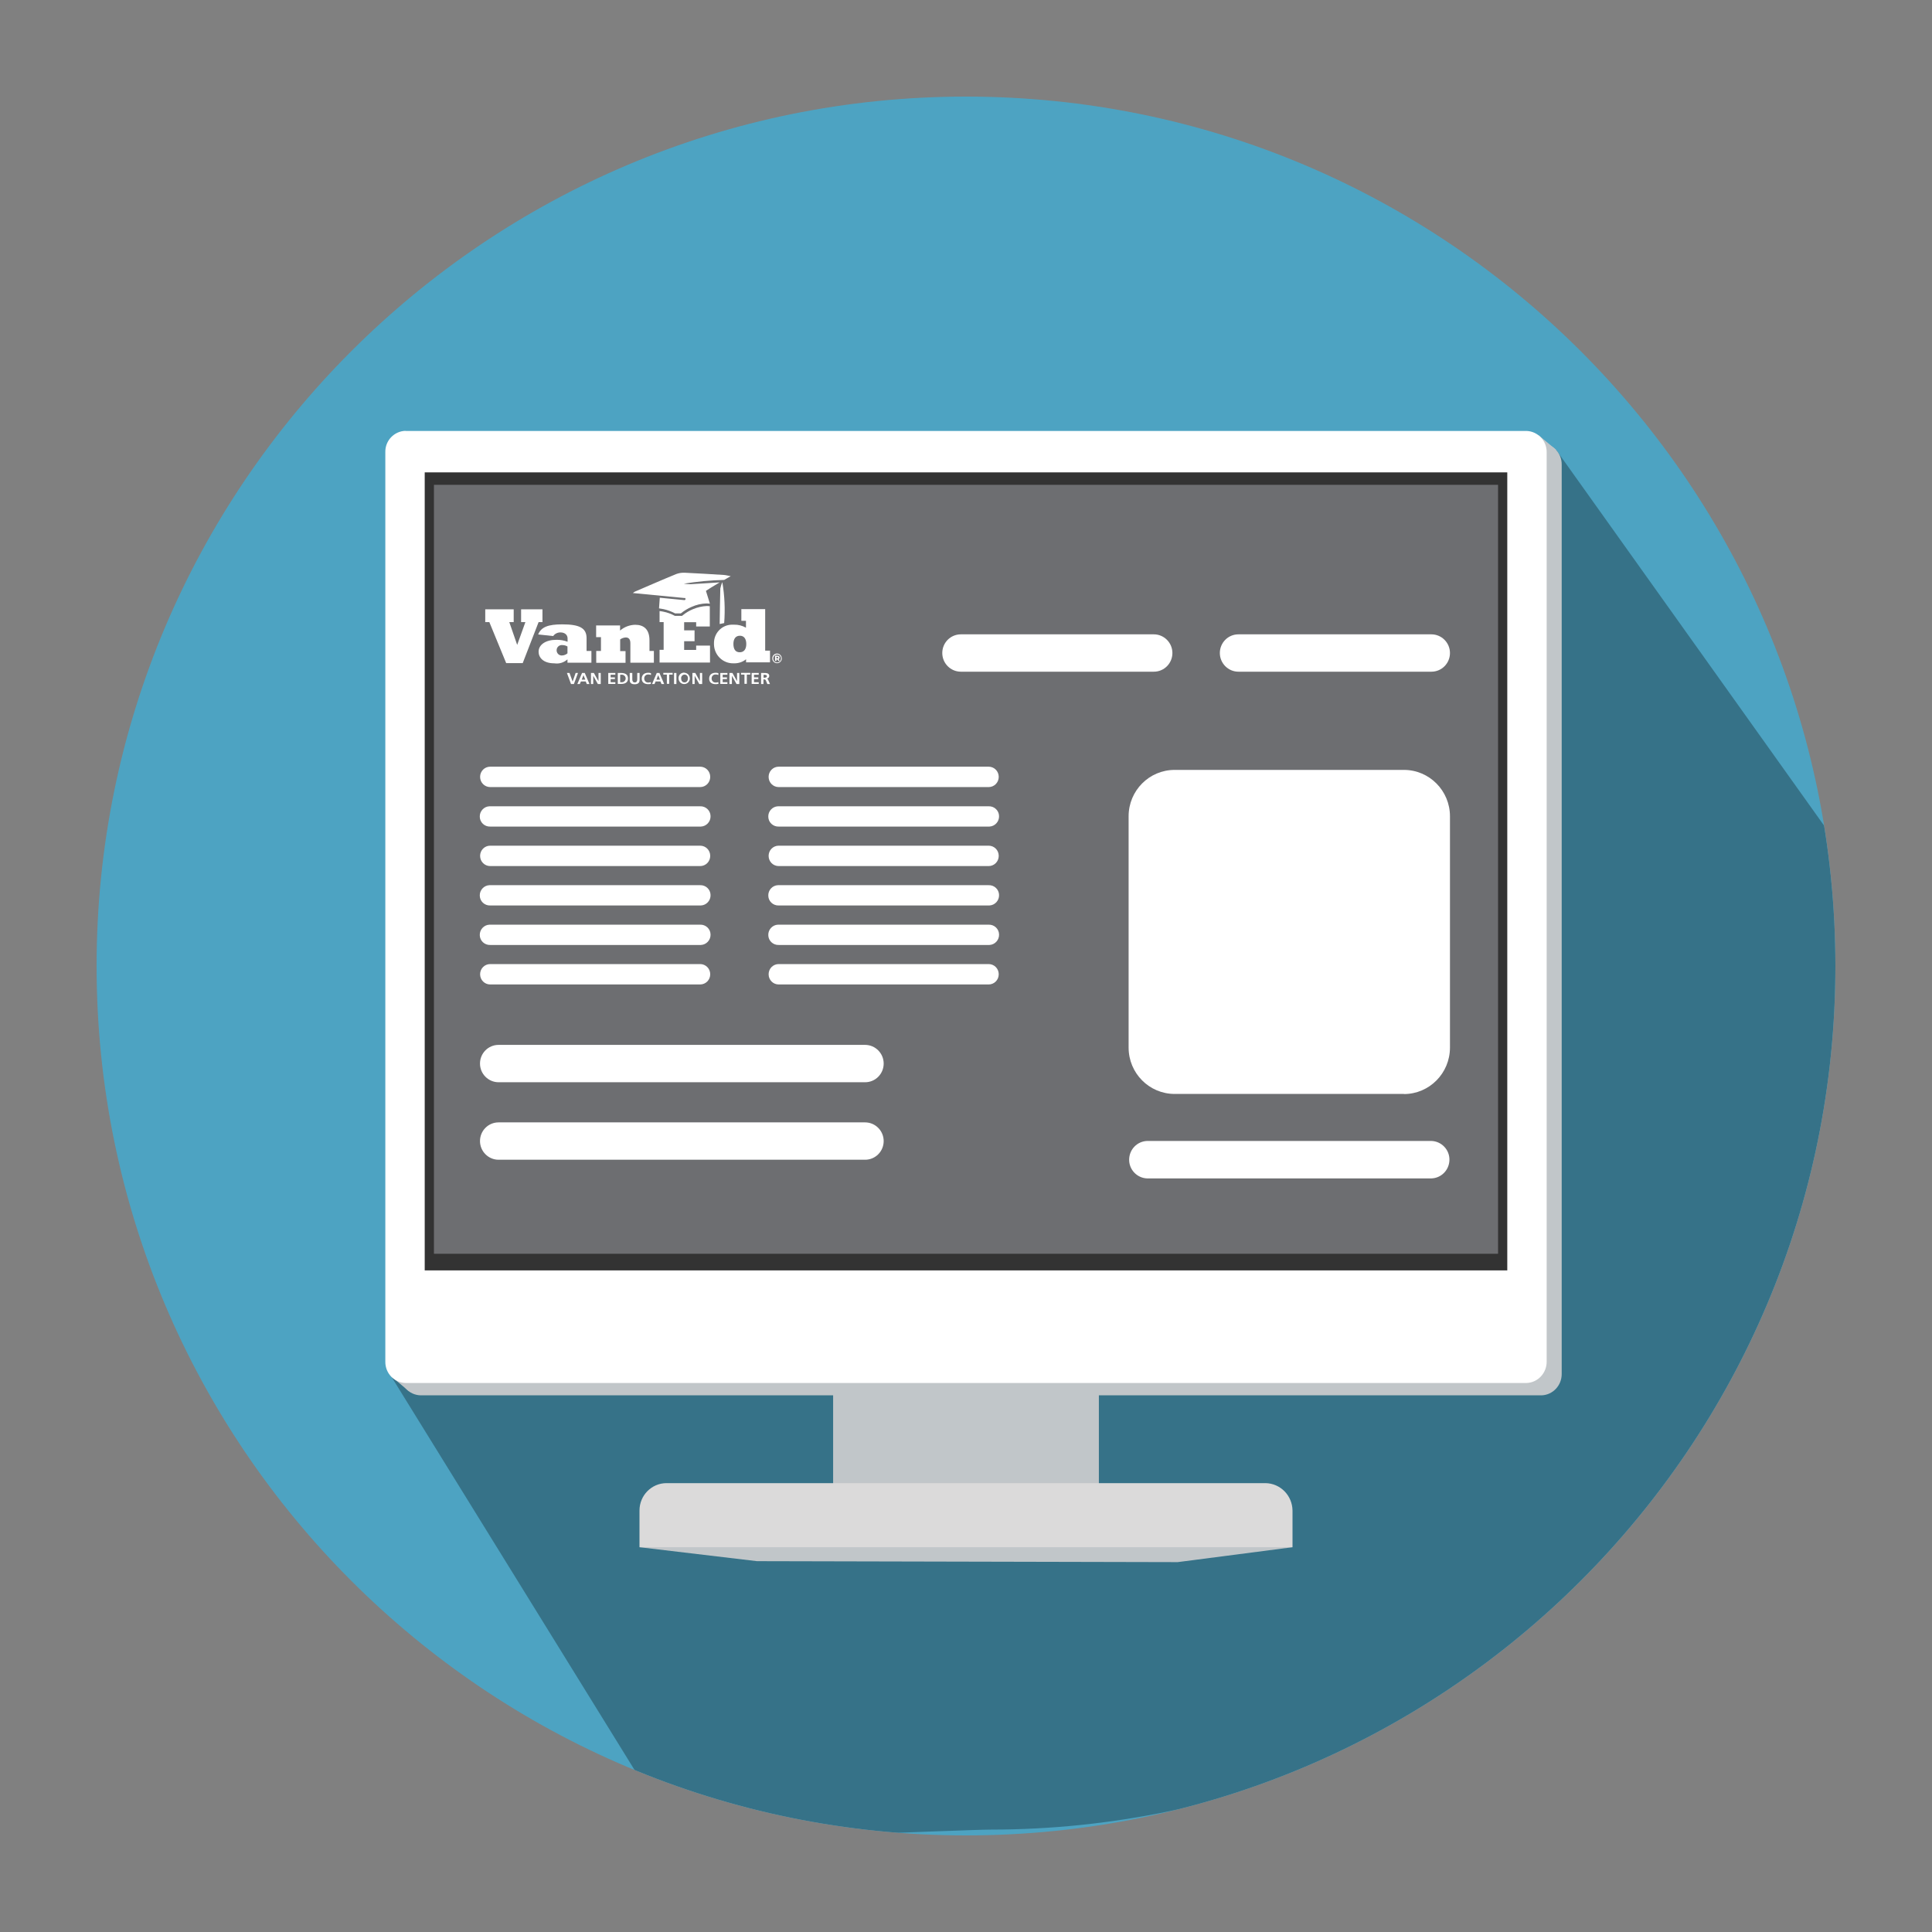 <?xml version="1.0" encoding="UTF-8"?>
<svg id="Layer_1" data-name="Layer 1" xmlns="http://www.w3.org/2000/svg" width="2.5in" height="2.5in" xmlns:xlink="http://www.w3.org/1999/xlink" viewBox="0 0 180 180">
  <rect x="0" y="0" width="180" height="180" fill="#808080" stroke="none"/>
  <defs>
    <style>
      .cls-1 {
        fill: none;
      }

      .cls-2, .cls-3 {
        fill: #fff;
      }

      .cls-2, .cls-4 {
        fill-rule: evenodd;
      }

      .cls-5 {
        fill: #010101;
      }

      .cls-6 {
        fill: url(#linear-gradient-2);
      }

      .cls-7 {
        fill: #6d6e71;
      }

      .cls-8 {
        fill: url(#linear-gradient);
      }

      .cls-9 {
        clip-path: url(#clippath-1);
      }

      .cls-10 {
        clip-path: url(#clippath-2);
      }

      .cls-11 {
        fill: #4da3c2;
      }

      .cls-12 {
        opacity: .3;
      }

      .cls-4 {
        fill: #c1c6c9;
      }

      .cls-13 {
        fill: #333;
      }

      .cls-14 {
        clip-path: url(#clippath);
      }
    </style>
    <clipPath id="clippath">
      <path id="Path_1172-2" data-name="Path 1172" class="cls-1" d="M171,90c0,44.74-36.26,81-81,81S9,134.74,9,90,45.26,9.01,90,9.01s81,36.26,81,81"/>
    </clipPath>
    <clipPath id="clippath-1">
      <rect class="cls-1" x="77.62" y="129.27" width="24.76" height="10.55"/>
    </clipPath>
    <linearGradient id="linear-gradient" x1="758.06" y1="130.42" x2="758.18" y2="130.42" gradientTransform="translate(-14489.95 1177.76) scale(18.93 -8)" gradientUnits="userSpaceOnUse">
      <stop offset="0" stop-color="#dddedf"/>
      <stop offset="1" stop-color="#c1c6c9"/>
    </linearGradient>
    <clipPath id="clippath-2">
      <path class="cls-1" d="M62.1,138.18c-1.39,0-2.52,1.14-2.52,2.55v3.43h60.84v-3.43c-.02-1.4-1.13-2.53-2.52-2.55h-55.81Z"/>
    </clipPath>
    <linearGradient id="linear-gradient-2" x1="780.21" y1="105.68" x2="780.26" y2="105.68" gradientTransform="translate(-36430.68 619.77) scale(46.52 -4.53)" gradientUnits="userSpaceOnUse">
      <stop offset="0" stop-color="#fff"/>
      <stop offset="1" stop-color="#dbdada"/>
    </linearGradient>
  </defs>
  <g id="PC_ICON" data-name="PC ICON">
    <path id="Path_1172" data-name="Path 1172" class="cls-11" d="M171,90c0,44.74-36.26,81-81,81S9,134.73,9,90,45.26,9,90,9s81,36.26,81,81"/>
    <g class="cls-14">
      <g id="Group_183" data-name="Group 183" class="cls-12">
        <path id="Path_1236" data-name="Path 1236" class="cls-5" d="M63.09,171.34c2.4.21,26.77-.88,29.23-.88,44.76-.03,81.03-36.33,81-81.09,0-1.8,2.58-2.48,2.46-4.27l-30.8-43.19-108.54,86.31,26.66,43.12Z"/>
      </g>
    </g>
    <path id="Path_1175" data-name="Path 1175" class="cls-4" d="M59.58,144.15l10.94,1.3,39.2.09,10.71-1.39-40.38-2.16-20.46,2.16Z"/>
    <path id="Path_1176" data-name="Path 1176" class="cls-4" d="M143.35,40.55l1.62,1.35-.37,1.24-2.22-.69.98-1.9Z"/>
    <path id="Path_1177" data-name="Path 1177" class="cls-4" d="M36.43,128.22l1.65,1.38.78-1.47-2.43-.16v.25Z"/>
    <path id="Path_1178" data-name="Path 1178" class="cls-4" d="M39.18,41.3h104.45c1.05.04,1.88.92,1.87,1.98v84.74c0,1.06-.82,1.94-1.87,1.98H39.18c-1.06-.03-1.89-.91-1.88-1.98V43.28c-.02-1.07.82-1.95,1.88-1.98"/>
    <g id="Group_151" data-name="Group 151">
      <g class="cls-9">
        <g id="Group_150" data-name="Group 150">
          <rect id="Rectangle_1649" data-name="Rectangle 1649" class="cls-8" x="77.62" y="129.27" width="24.76" height="10.55"/>
        </g>
      </g>
    </g>
    <path id="Path_1179" data-name="Path 1179" class="cls-2" d="M37.78,40.15h104.45c1.05.04,1.88.92,1.87,1.98v84.74c0,1.06-.82,1.94-1.87,1.98H37.78c-1.06-.03-1.89-.91-1.88-1.98V42.12c-.02-1.07.82-1.95,1.88-1.98"/>
    <rect id="Rectangle_1651" data-name="Rectangle 1651" class="cls-13" x="39.57" y="44.01" width="100.86" height="74.35"/>
    <rect id="Rectangle_1652" data-name="Rectangle 1652" class="cls-7" x="40.43" y="45.17" width="99.14" height="71.64"/>
    <g id="Group_155" data-name="Group 155">
      <g class="cls-10">
        <g id="Group_154" data-name="Group 154">
          <rect id="Rectangle_1654" data-name="Rectangle 1654" class="cls-6" x="59.58" y="138.18" width="60.84" height="5.97"/>
        </g>
      </g>
    </g>
    <path id="Path_1181" data-name="Path 1181" class="cls-2" d="M133.36,62.58h-17.98c-.95,0-1.73-.78-1.73-1.74s.77-1.74,1.73-1.74h17.98c.95,0,1.73.78,1.73,1.74s-.77,1.74-1.73,1.74"/>
    <path id="Path_1182" data-name="Path 1182" class="cls-2" d="M107.5,62.58h-17.98c-.95,0-1.73-.78-1.73-1.74s.77-1.74,1.73-1.74h17.98c.95,0,1.73.78,1.73,1.74s-.77,1.74-1.73,1.74"/>
    <path id="Path_1183" data-name="Path 1183" class="cls-2" d="M80.6,100.83h-34.15c-.95,0-1.73-.78-1.73-1.74s.77-1.74,1.73-1.74h34.15c.95,0,1.73.78,1.73,1.74s-.77,1.74-1.73,1.74"/>
    <path id="Path_1184" data-name="Path 1184" class="cls-2" d="M133.36,109.79h-26.48c-.95-.03-1.71-.83-1.68-1.79.03-.93.76-1.67,1.68-1.7h26.48c.95.03,1.71.83,1.68,1.79-.03.93-.76,1.67-1.68,1.7"/>
    <path id="Path_1185" data-name="Path 1185" class="cls-2" d="M80.6,108.05h-34.15c-.95,0-1.73-.78-1.73-1.74s.77-1.74,1.73-1.74h34.15c.95,0,1.73.78,1.73,1.74s-.77,1.74-1.73,1.74"/>
    <path id="Path_1186" data-name="Path 1186" class="cls-2" d="M65.22,91.72h-19.55c-.52,0-.94-.42-.94-.95s.42-.95.94-.95h19.56c.52,0,.94.42.94.95s-.42.95-.94.95"/>
    <path id="Path_1187" data-name="Path 1187" class="cls-2" d="M65.22,88.04h-19.55c-.52.02-.96-.39-.97-.91-.02-.52.39-.96.9-.98.02,0,.05,0,.07,0h19.56c.52-.02.96.39.97.91.02.52-.39.96-.9.98-.02,0-.05,0-.07,0"/>
    <path id="Path_1188" data-name="Path 1188" class="cls-2" d="M65.22,84.36h-19.55c-.52.02-.96-.39-.97-.91-.02-.52.39-.96.9-.98.02,0,.05,0,.07,0h19.56c.52-.02.96.39.97.91.02.52-.39.96-.9.98-.02,0-.05,0-.07,0"/>
    <path id="Path_1189" data-name="Path 1189" class="cls-2" d="M65.22,80.69h-19.55c-.52,0-.94-.42-.94-.95s.42-.95.94-.95h19.56c.52,0,.94.42.94.95s-.42.95-.94.95"/>
    <path id="Path_1190" data-name="Path 1190" class="cls-2" d="M65.22,77.01h-19.55c-.52.02-.96-.39-.97-.91-.02-.52.39-.96.9-.98.02,0,.05,0,.07,0h19.56c.52-.02.96.39.97.91.02.52-.39.96-.9.98-.02,0-.05,0-.07,0"/>
    <path id="Path_1191" data-name="Path 1191" class="cls-2" d="M65.22,73.33h-19.55c-.52,0-.94-.42-.94-.95s.42-.95.94-.95h19.56c.52,0,.94.42.94.95s-.42.95-.94.95"/>
    <path id="Path_1192" data-name="Path 1192" class="cls-2" d="M92.11,91.72h-19.56c-.52,0-.94-.42-.94-.95s.42-.95.94-.95h19.56c.52,0,.94.42.94.95s-.42.95-.94.95h0"/>
    <path id="Path_1193" data-name="Path 1193" class="cls-2" d="M92.11,88.04h-19.56c-.52.02-.96-.39-.97-.91-.02-.52.39-.96.9-.98.02,0,.05,0,.07,0h19.56c.52-.02.96.39.97.91.02.52-.39.96-.9.98-.02,0-.05,0-.07,0"/>
    <path id="Path_1194" data-name="Path 1194" class="cls-2" d="M92.11,84.36h-19.56c-.52.02-.96-.39-.97-.91-.02-.52.39-.96.9-.98.02,0,.05,0,.07,0h19.56c.52-.02.96.39.97.91.02.52-.39.96-.9.98-.02,0-.05,0-.07,0"/>
    <path id="Path_1195" data-name="Path 1195" class="cls-2" d="M92.11,80.69h-19.56c-.52,0-.94-.42-.94-.95s.42-.95.94-.95h19.56c.52,0,.94.42.94.95s-.42.95-.94.95h0"/>
    <path id="Path_1196" data-name="Path 1196" class="cls-2" d="M92.11,77.01h-19.56c-.52.02-.96-.39-.97-.91-.02-.52.39-.96.9-.98.02,0,.05,0,.07,0h19.56c.52-.02.96.39.97.91.02.52-.39.96-.9.98-.02,0-.05,0-.07,0"/>
    <path id="Path_1197" data-name="Path 1197" class="cls-2" d="M92.11,73.33h-19.56c-.52,0-.94-.42-.94-.95s.42-.95.94-.95h19.56c.52,0,.94.42.94.95s-.42.95-.94.95h0"/>
    <path id="Path_1198" data-name="Path 1198" class="cls-2" d="M130.8,101.92h-21.36c-2.37,0-4.29-1.93-4.29-4.32v-21.55c0-2.39,1.92-4.32,4.29-4.32h21.36c2.37,0,4.29,1.94,4.29,4.32v21.55c0,2.39-1.92,4.33-4.29,4.33"/>
    <path id="Path_1199" data-name="Path 1199" class="cls-3" d="M45.58,57.96h-.37v-1.19h2.65v1.19h-.41l.73,2.11h.01l.76-2.11h-.4v-1.19h1.99v1.19h-.36l-1.48,3.82h-1.54l-1.57-3.82Z"/>
    <path id="Path_1200" data-name="Path 1200" class="cls-3" d="M50.14,59.11c.28-.69.92-.94,2.24-.94,1.61,0,2.27.34,2.27,1.29v1.19h.45v1.09h-2.23v-.31c-.33.3-.78.44-1.22.37-1.06,0-1.47-.56-1.47-1.08,0-.66.67-1.11,1.64-1.11.36-.01.72.05,1.06.18v-.31c0-.3-.22-.56-.67-.56-.26,0-.52.12-.67.34l-1.39-.15ZM52.87,60.23c-.15-.09-.32-.13-.5-.13-.26-.02-.49.18-.51.45-.02.27.18.5.44.52.01,0,.02,0,.03,0,.2,0,.39-.07.54-.2v-.63Z"/>
    <path id="Path_1201" data-name="Path 1201" class="cls-3" d="M55.54,60.65h.45v-1.29h-.45v-1.09h2.23v.48c.39-.34.89-.53,1.41-.54.8,0,1.33.42,1.33,1.45v.99h.41v1.09h-2.19v-1.81c0-.34-.13-.54-.43-.54-.18.01-.36.07-.52.18v1.09h.5v1.09h-2.73v-1.1Z"/>
    <path id="Path_1202" data-name="Path 1202" class="cls-3" d="M69.51,61.74v-.32c-.33.27-.75.4-1.18.38-.98.02-1.79-.77-1.81-1.76,0-.02,0-.05,0-.07-.03-.95.7-1.74,1.64-1.77.08,0,.16,0,.23,0,.39-.01.77.09,1.11.28v-.64h-.43v-1.09h2.22v3.87h.45v1.09h-2.24ZM68.93,59.23c-.38,0-.6.28-.6.76,0,.51.2.78.59.78s.61-.28.61-.77-.22-.77-.59-.77"/>
    <path id="Path_1203" data-name="Path 1203" class="cls-3" d="M66.13,58.36v-1.88c-.09-.01-.17-.02-.26-.02-.45.02-.9.12-1.32.3-.34.14-.67.34-.95.57l-.05.05h-.67l-.04-.02c-.32-.17-.67-.3-1.03-.37-.12-.03-.24-.04-.36-.06v1.03h.38v2.58h-.38v1.19h4.7v-1.58h-1.29v.4h-1.12v-.81h.97v-1.01h-.97v-.76h1.12v.4h1.28Z"/>
    <path id="Path_1204" data-name="Path 1204" class="cls-2" d="M63.8,55.72l-4.84-.47c.05-.04.11-.08.17-.12,1.29-.55,2.58-1.12,3.88-1.65.22-.08.45-.12.68-.12h.1c1.22.06,2.45.13,3.67.21.17.01.33.06.62.11-.15.08-.37.21-.61.35-1.26.03-2.51.15-3.76.35.21.03.42.05.63.05.89-.05,1.78-.11,2.71-.17-.54.31-1.15.7-1.28.79.14.47.26.82.37,1.19h-.02c-.09,0-.18-.02-.28-.02-.48.01-.96.12-1.4.32-.36.15-.7.36-1.01.61h-.53c-.34-.18-.71-.32-1.09-.4-.14-.03-.28-.05-.41-.07.02-.3.04-.62.07-.99l2.28.22h.01c.06,0,.11-.04.11-.1,0-.06-.04-.11-.1-.11h0M67.05,58.14l.42-.09c.1-1.27.04-2.55-.17-3.81-.09.19-.15.39-.19.59-.03,1.12-.04,2.1-.06,3.31"/>
    <path id="Path_1205" data-name="Path 1205" class="cls-3" d="M52.82,62.7h.24l.29.8h0l.28-.8h.22l-.38,1.03h-.27l-.38-1.03Z"/>
    <path id="Path_1206" data-name="Path 1206" class="cls-3" d="M54.23,62.7h.25l.44,1.03h-.25l-.1-.24h-.45l-.1.24h-.23l.44-1.03ZM54.36,62.9h0l-.16.42h.33l-.17-.42Z"/>
    <path id="Path_1207" data-name="Path 1207" class="cls-3" d="M55.06,62.7h.27l.43.77h0v-.77h.21v1.03h-.27l-.43-.77h0v.77h-.21v-1.03Z"/>
    <path id="Path_1208" data-name="Path 1208" class="cls-3" d="M56.68,62.7h.65v.16h-.44v.25h.4v.16h-.4v.29h.44v.16h-.66v-1.03Z"/>
    <path id="Path_1209" data-name="Path 1209" class="cls-3" d="M57.56,62.7h.3c.35,0,.65.11.65.51s-.3.51-.65.51h-.3v-1.03ZM57.78,63.56h.13c.19.02.36-.13.38-.32.02-.19-.13-.36-.32-.38-.02,0-.04,0-.06,0h-.13v.7Z"/>
    <path id="Path_1210" data-name="Path 1210" class="cls-3" d="M58.69,62.7h.22v.59c0,.17.06.29.23.29s.23-.12.23-.29v-.59h.22v.66c0,.27-.17.39-.46.39s-.46-.11-.46-.39v-.66Z"/>
    <path id="Path_1211" data-name="Path 1211" class="cls-3" d="M60.66,63.71c-.09.02-.17.03-.26.03-.36,0-.61-.16-.61-.51s.23-.55.61-.55c.09,0,.17.01.25.04v.17c-.09-.04-.17-.06-.26-.05-.19-.01-.36.14-.37.34,0,.01,0,.02,0,.04,0,.19.14.36.33.37.01,0,.03,0,.04,0,.08,0,.17-.01.25-.04v.17Z"/>
    <path id="Path_1212" data-name="Path 1212" class="cls-3" d="M61.19,62.7h.25l.44,1.03h-.25l-.1-.24h-.45l-.1.24h-.23l.44-1.03ZM61.32,62.9h0l-.16.42h.33l-.17-.42Z"/>
    <path id="Path_1213" data-name="Path 1213" class="cls-3" d="M62.13,62.85h-.33v-.16h.87v.16h-.32v.86h-.22v-.86Z"/>
    <rect id="Rectangle_1655" data-name="Rectangle 1655" class="cls-3" x="62.8" y="62.7" width=".22" height="1.03"/>
    <path id="Path_1214" data-name="Path 1214" class="cls-3" d="M63.77,62.68c.29.01.51.26.5.55s-.26.52-.55.5c-.28-.01-.5-.24-.5-.53-.02-.27.19-.51.46-.53.03,0,.06,0,.09,0M63.77,63.58c.23,0,.32-.19.32-.37.02-.18-.1-.34-.27-.36-.17-.02-.33.1-.36.28,0,.03,0,.05,0,.08,0,.18.09.37.32.37"/>
    <path id="Path_1215" data-name="Path 1215" class="cls-3" d="M64.51,62.7h.27l.43.77h0v-.77h.21v1.03h-.27l-.43-.77h0v.77h-.21v-1.03Z"/>
    <path id="Path_1216" data-name="Path 1216" class="cls-3" d="M66.94,63.71c-.09.02-.17.03-.26.03-.36,0-.61-.16-.61-.51s.23-.55.61-.55c.09,0,.17.01.25.04v.17c-.09-.04-.17-.06-.26-.05-.2-.01-.36.14-.37.34,0,.01,0,.02,0,.04,0,.2.14.36.34.37.01,0,.03,0,.04,0,.08,0,.17-.01.24-.04l.02.17Z"/>
    <path id="Path_1217" data-name="Path 1217" class="cls-3" d="M67.11,62.7h.66v.16h-.44v.25h.4v.16h-.4v.29h.44v.16h-.66v-1.03Z"/>
    <path id="Path_1218" data-name="Path 1218" class="cls-3" d="M67.97,62.7h.27l.43.77h0v-.77h.21v1.03h-.26l-.43-.77h0v.77h-.23v-1.03Z"/>
    <path id="Path_1219" data-name="Path 1219" class="cls-3" d="M69.36,62.85h-.32v-.16h.86v.16h-.32v.86h-.22v-.86Z"/>
    <path id="Path_1220" data-name="Path 1220" class="cls-3" d="M70.04,62.7h.65v.16h-.44v.25h.4v.16h-.4v.29h.44v.16h-.66v-1.03Z"/>
    <path id="Path_1221" data-name="Path 1221" class="cls-3" d="M70.91,62.7h.24c.24,0,.52,0,.52.28,0,.13-.1.23-.23.24h0c.06,0,.1.06.12.11l.18.4h-.25l-.13-.32c-.02-.07-.08-.12-.16-.11h-.07v.43h-.22v-1.02ZM71.14,63.14h.07c.11,0,.24-.02.24-.14s-.13-.13-.24-.13h-.07v.27Z"/>
    <path id="Path_1222" data-name="Path 1222" class="cls-3" d="M72.84,61.34c0,.25-.2.45-.44.45-.25,0-.45-.2-.45-.45,0-.25.2-.45.44-.45h0c.24,0,.44.19.44.43,0,0,0,.01,0,.02M72.76,61.34c0-.2-.15-.36-.34-.36,0,0-.01,0-.02,0-.2,0-.36.16-.36.37s.16.37.36.37h0c.2,0,.36-.16.36-.35,0,0,0,0,0-.01M72.54,61.42l.11.16h-.13l-.09-.14h-.09v.14h-.13v-.49h.21c.13,0,.21.07.21.17,0,.07-.03.13-.09.15M72.41,61.35c.06,0,.09-.03.09-.08s-.03-.08-.09-.08h-.07v.15h.07Z"/>
  </g>
</svg>